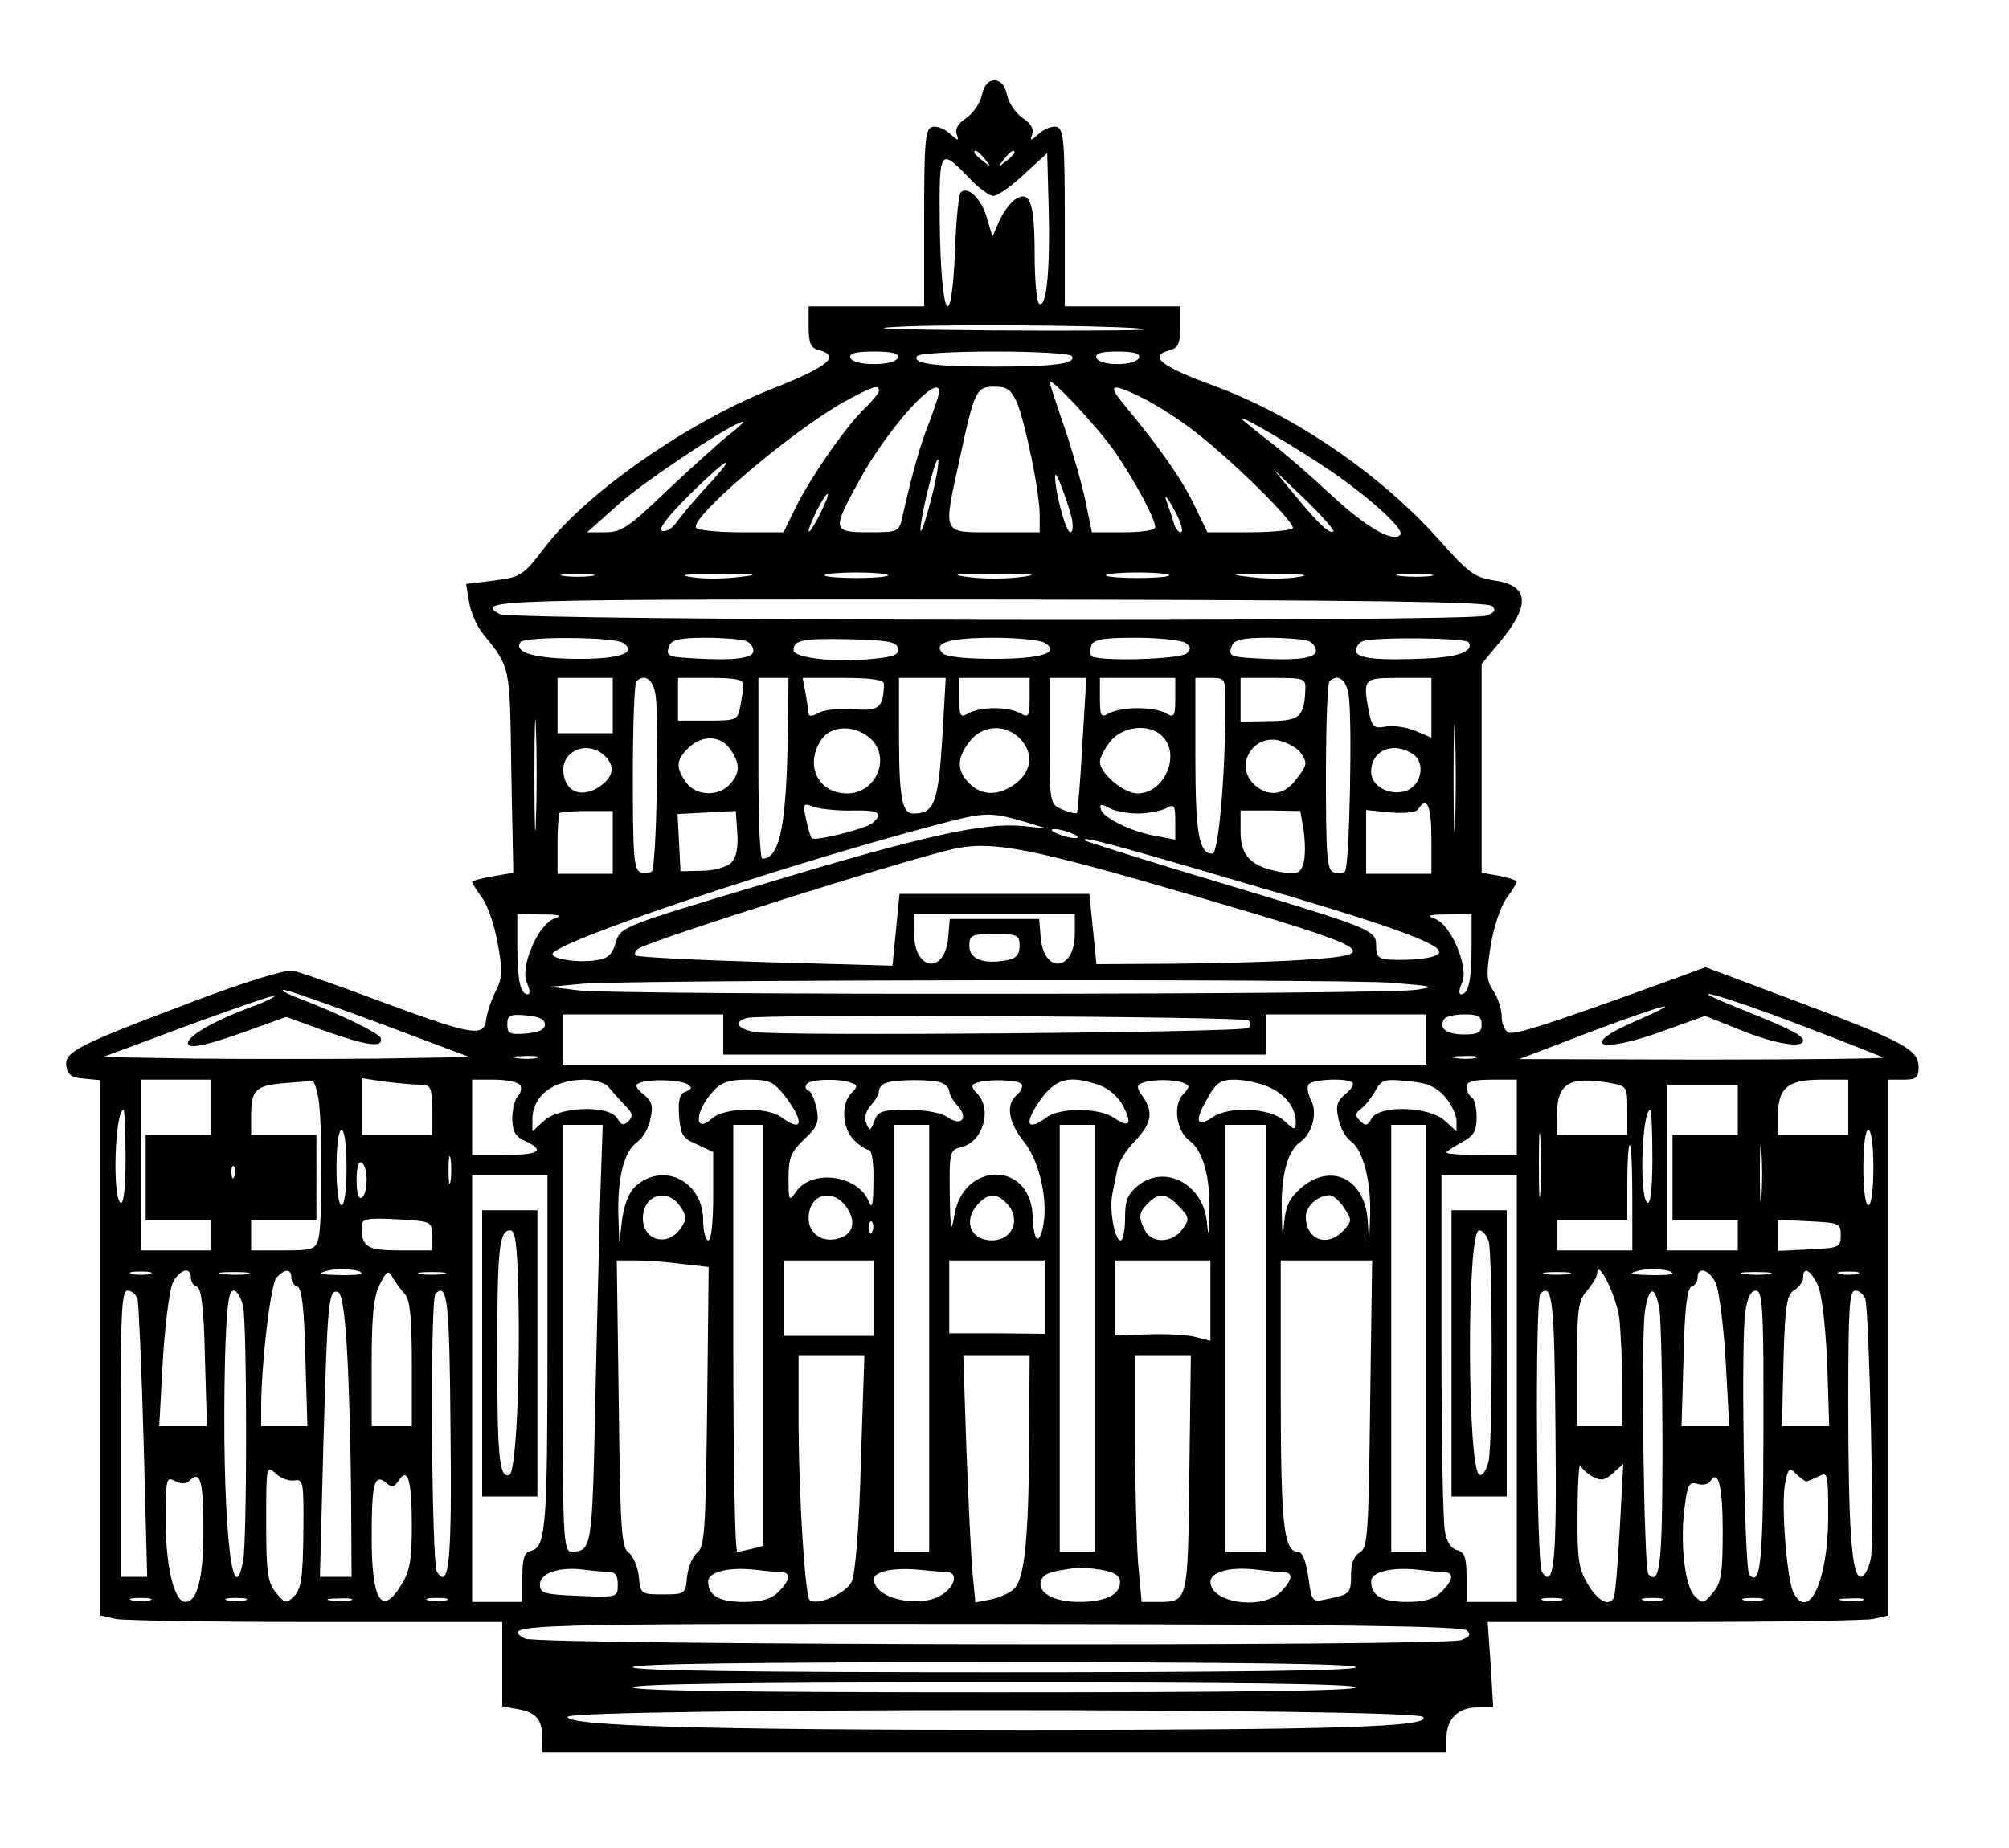 <?xml version="1.0" encoding="UTF-8" standalone="yes"?>
<svg version="1.0" xmlns="http://www.w3.org/2000/svg" width="300pt" height="276pt" viewBox="0 0 400 368" preserveAspectRatio="xMidYMid meet">
  <g transform="translate(0,368) scale(0.1,-0.1)" fill="#000000" stroke="none">
    <path d="M1955 3491 c-3 -16 -18 -37 -31 -46 -17 -11 -23 -22 -19 -33 5 -13 3
-13 -14 2 -11 10 -27 16 -36 13 -13 -5 -15 -33 -15 -182 l0 -175 -115 0 -115
0 0 -41 c0 -32 4 -42 20 -46 45 -12 19 -33 -92 -77 -168 -66 -372 -208 -455
-318 -41 -54 -46 -57 -99 -64 l-56 -7 6 -36 c3 -19 15 -47 26 -61 57 -71 55
-61 58 -276 l4 -202 -41 -7 c-23 -4 -41 -9 -41 -11 0 -3 9 -17 20 -32 11 -15
25 -56 31 -91 10 -55 9 -69 -4 -95 -9 -17 -17 -42 -19 -56 -4 -36 -27 -32
-208 35 -85 32 -165 60 -177 62 -13 3 -95 -22 -200 -62 -231 -87 -255 -100
-251 -128 2 -17 11 -23 36 -25 l32 -3 0 -533 0 -533 31 -7 c17 -3 197 -6 400
-6 l369 0 0 -84 0 -84 34 -6 c35 -7 46 -21 46 -62 l0 -24 900 0 900 0 0 29 c0
38 23 61 62 61 l31 0 -5 85 -6 85 368 0 c202 0 382 3 399 6 l31 7 0 533 0 534
30 0 c25 0 30 4 30 25 0 35 -30 51 -243 131 l-181 68 -90 -33 c-227 -82 -289
-102 -302 -97 -8 3 -14 17 -14 31 0 14 -7 37 -16 51 -15 21 -15 34 -6 91 6 37
20 79 32 95 11 15 20 29 20 32 0 3 -16 8 -35 12 l-35 6 0 208 0 208 35 42 c63
75 60 114 -9 124 -40 6 -52 15 -108 78 -117 132 -289 250 -449 309 -109 40
-134 60 -89 72 16 4 20 14 20 46 l0 41 -115 0 -115 0 0 175 c0 149 -2 177 -15
182 -9 3 -25 -3 -36 -13 -17 -15 -19 -15 -14 -2 4 11 -2 22 -19 33 -13 9 -28
30 -31 46 -4 19 -13 29 -25 29 -12 0 -21 -10 -25 -29z m6 -128 c13 -16 12 -17
-3 -4 -10 7 -18 15 -18 17 0 8 8 3 21 -13z m59 13 c0 -2 -8 -10 -17 -17 -16
-13 -17 -12 -4 4 13 16 21 21 21 13z m-86 -55 c17 -17 36 -31 44 -31 8 0 36
19 61 43 l46 42 3 -110 c3 -121 -4 -199 -19 -190 -5 4 -9 48 -9 98 0 102 -9
128 -37 111 -10 -6 -25 -25 -33 -43 l-14 -32 -11 37 c-10 37 -38 65 -52 51 -4
-4 -9 -51 -11 -105 -7 -187 -29 -150 -31 51 -1 142 0 144 63 78z m345 -297 c2
-2 -133 -3 -300 -2 -219 2 -268 4 -174 8 127 5 466 1 474 -6z m-491 -56 c-3
-8 -22 -13 -48 -13 -26 0 -45 5 -47 13 -3 8 10 12 47 12 37 0 50 -4 48 -12z
m346 3 c10 -15 -34 -21 -154 -21 -120 0 -164 6 -154 21 3 5 72 9 154 9 82 0
151 -4 154 -9z m134 -3 c-3 -8 -21 -13 -43 -13 -22 0 -40 5 -42 13 -3 8 9 12
42 12 33 0 45 -4 43 -12z m-48 -188 c41 -60 80 -133 80 -150 0 -6 -26 -10 -63
-10 l-63 0 -13 63 c-7 34 -26 100 -42 147 -16 46 -29 86 -29 89 0 13 96 -90
130 -139z m-470 122 c0 -5 -12 -19 -26 -33 -36 -33 -106 -133 -138 -196 l-26
-53 -85 0 c-46 0 -86 4 -89 9 -13 20 191 193 295 251 57 31 69 35 69 22z m120
-2 c0 -5 -9 -32 -19 -59 -18 -43 -35 -105 -55 -193 -6 -27 -9 -28 -66 -28 -74
0 -74 4 -17 107 56 102 157 213 157 173z m155 -22 c17 -43 45 -178 45 -223 l0
-35 -90 0 c-106 0 -103 -8 -69 147 29 136 33 143 69 143 26 0 33 -6 45 -32z
m253 8 c27 -14 73 -43 103 -67 75 -58 199 -181 193 -191 -3 -4 -42 -8 -88 -8
l-82 0 -27 56 c-26 53 -70 115 -138 197 -36 43 -27 46 39 13z m382 -151 c79
-56 137 -111 128 -120 -15 -16 -68 15 -137 79 -42 39 -96 86 -121 105 -25 19
-49 39 -55 44 -21 21 113 -58 185 -108z m-1210 78 c-19 -15 -74 -65 -122 -110
-76 -73 -91 -83 -123 -83 l-36 0 65 58 c55 48 227 162 245 162 4 0 -10 -12
-29 -27z m405 -123 c-10 -39 -19 -69 -22 -67 -2 3 4 37 13 76 10 39 19 69 22
66 2 -2 -3 -36 -13 -75z m-446 23 c-25 -27 -52 -59 -61 -72 -9 -13 -22 -21
-30 -18 -8 3 11 28 54 71 77 76 102 89 37 19z m725 -65 c3 -16 2 -28 -3 -28
-9 0 -32 86 -30 113 0 13 22 -43 33 -85z m521 -26 c-7 -7 -31 16 -77 72 l-42
51 62 -59 c34 -33 59 -62 57 -64z m-1024 31 c-11 -21 -20 -35 -21 -31 0 12 33
78 38 74 2 -2 -6 -21 -17 -43z m713 0 c9 -18 12 -33 7 -33 -5 0 -11 8 -14 18
-2 9 -8 26 -12 37 -11 28 0 16 19 -22z m-1166 -120 c-16 -2 -40 -2 -55 0 -16
2 -3 4 27 4 30 0 43 -2 28 -4z m293 -2 c-30 -4 -73 -4 -95 0 -28 4 -11 6 54 6
79 0 86 -1 41 -6z m297 3 c-4 -3 -32 -5 -63 -5 -31 0 -59 2 -63 5 -3 3 25 6
63 6 38 0 66 -3 63 -6z m265 -3 c-29 -4 -77 -4 -105 0 -40 5 -26 6 52 6 78 0
92 -1 53 -6z m295 3 c-4 -3 -32 -5 -63 -5 -31 0 -59 2 -63 5 -3 3 25 6 63 6
38 0 66 -3 63 -6z m256 -3 c-22 -4 -65 -4 -95 0 -45 5 -38 6 41 6 65 0 82 -2
54 -6z m264 2 c-15 -2 -42 -2 -60 0 -18 2 -6 4 27 4 33 0 48 -2 33 -4z m123
-60 c8 -8 5 -13 -12 -19 -40 -13 -1941 -10 -1964 3 -51 29 -21 30 1037 29 684
-1 930 -4 939 -13z m-1731 -73 c31 -20 -7 -33 -95 -32 -82 1 -122 13 -109 33
7 12 185 11 204 -1z m244 4 c9 -3 16 -12 16 -20 0 -15 -38 -20 -120 -15 -52 3
-55 5 -47 26 5 11 22 15 71 15 35 0 71 -3 80 -6z m304 -15 c2 -13 -8 -17 -50
-21 -74 -8 -158 2 -158 17 0 21 18 24 115 22 73 -2 90 -5 93 -18z m292 11 c32
-20 -7 -32 -100 -32 -56 0 -96 4 -103 11 -21 21 13 31 103 31 47 0 92 -5 100
-10z m280 0 c11 -7 12 -12 3 -21 -12 -12 -179 -17 -190 -5 -3 3 -3 12 0 21 5
12 24 15 89 15 46 0 90 -5 98 -10z m244 4 c9 -3 16 -12 16 -20 0 -15 -38 -20
-120 -15 -52 3 -55 5 -47 26 5 11 22 15 71 15 35 0 71 -3 80 -6z m320 -3 c11
-17 -19 -29 -79 -32 -103 -5 -145 0 -145 15 0 8 6 17 13 19 22 9 206 7 211 -2z
m-1704 -126 l0 -55 -55 0 -55 0 0 55 0 55 55 0 55 0 0 -55z m85 22 c8 -43 2
-343 -7 -352 -4 -4 -14 -5 -23 -2 -13 5 -15 34 -15 190 0 101 3 187 7 190 16
16 33 5 38 -26z m175 19 c0 -7 -3 -26 -6 -42 -5 -28 -7 -29 -65 -29 l-59 0 0
43 0 42 65 0 c48 0 65 -3 65 -14z m89 -68 c-2 -208 -15 -277 -51 -278 -5 0 -8
81 -8 180 l0 180 30 0 30 0 -1 -82z m191 70 c-1 -47 -10 -55 -59 -50 -27 2
-58 -1 -70 -7 -11 -7 -21 -8 -21 -3 0 5 -3 24 -6 41 l-6 31 81 0 c58 0 81 -4
81 -12z m116 -110 c-8 -127 -16 -148 -57 -148 -23 0 -29 29 -29 158 l0 112 46
0 47 0 -7 -122z m174 82 c0 -37 -2 -40 -19 -30 -25 13 -77 13 -102 0 -17 -10
-19 -7 -19 30 l0 40 70 0 70 0 0 -40z m105 -92 c-4 -73 -9 -135 -11 -137 -2
-2 -15 1 -29 7 -25 11 -25 13 -25 137 l0 125 36 0 37 0 -8 -132z m185 92 c0
-37 -2 -40 -19 -30 -25 13 -87 13 -112 0 -17 -10 -19 -7 -19 30 l0 40 75 0 75
0 0 -40z m100 -7 c0 -146 -14 -303 -26 -303 -27 0 -34 41 -34 194 l0 156 30 0
c29 0 30 -1 30 -47z m159 25 c-2 -56 -11 -63 -71 -64 l-58 -1 0 43 0 44 65 0
c61 0 65 -1 64 -22z m86 -11 c8 -43 2 -343 -7 -352 -4 -4 -14 -5 -23 -2 -13 5
-15 34 -15 190 0 101 3 187 7 190 16 16 33 5 38 -26z m165 -26 l0 -60 -33 14
c-17 7 -44 11 -58 8 -23 -4 -27 -1 -33 27 -13 69 -12 70 59 70 l65 0 0 -59z
m-1783 -223 c-1 -51 -3 -12 -3 87 0 99 2 141 3 93 2 -48 2 -129 0 -180z m1830
-5 c-1 -49 -3 -9 -3 87 0 96 2 136 3 88 2 -49 2 -127 0 -175z m-1167 169 c46
-37 16 -112 -43 -112 -59 0 -86 58 -51 108 19 27 63 29 94 4z m300 -2 c28 -28
25 -64 -6 -89 -34 -26 -68 -27 -94 -1 -26 26 -25 51 1 84 25 32 70 35 99 6z
m284 4 c38 -37 4 -114 -49 -114 -28 0 -75 40 -75 63 0 8 9 26 21 41 24 30 78
36 103 10z m-860 -26 c20 -29 20 -47 -1 -70 -23 -25 -68 -23 -87 4 -21 30 -20
44 4 68 27 27 65 26 84 -2z m1134 -5 c16 -22 16 -26 -9 -57 -23 -30 -54 -33
-81 -9 -40 36 -7 99 47 89 16 -4 36 -14 43 -23z m-1383 -9 c22 -22 15 -45 -17
-64 -33 -18 -61 -6 -66 29 -7 46 49 69 83 35z m1610 3 c25 -19 13 -65 -19 -73
-33 -8 -66 12 -66 39 0 44 46 62 85 34z m-1117 -111 c53 1 62 -5 39 -25 -15
-12 -115 -37 -121 -30 -2 2 -7 19 -11 37 -7 32 -6 34 16 25 13 -4 48 -8 77 -7z
m567 -6 c20 0 45 5 56 10 17 10 19 7 19 -26 l0 -36 -37 7 c-49 8 -106 36 -111
53 -3 11 0 12 16 3 11 -6 37 -11 57 -11z m585 -50 l0 -70 -65 0 -65 0 0 64 0
63 49 -5 c30 -2 51 0 55 7 17 27 26 6 26 -59z m-1630 -7 l0 -63 -55 0 -55 0 0
58 c0 32 2 61 4 63 2 2 27 4 55 4 l51 0 0 -62z m236 -41 c-8 -8 -34 -16 -58
-16 l-43 -1 -3 57 -3 57 58 3 58 3 3 -44 c2 -29 -2 -49 -12 -59z m1140 61 c3
-22 3 -51 -1 -63 -6 -19 -12 -21 -42 -17 -61 10 -83 32 -83 80 l0 43 60 0 59
-1 7 -42z m-561 22 l50 -15 -47 5 c-77 8 -199 -19 -510 -113 -292 -87 -293
-88 -302 -119 -7 -24 -16 -32 -38 -35 -35 -6 -88 2 -88 12 0 23 456 176 770
259 91 24 102 24 165 6z m100 -25 c13 -5 14 -9 5 -9 -8 0 -24 4 -35 9 -13 5
-14 9 -5 9 8 0 24 -4 35 -9z m335 -96 c300 -87 411 -127 394 -143 -9 -9 -47
-14 -96 -12 -23 1 -28 6 -28 27 0 32 -3 34 -320 129 -140 42 -257 79 -259 81
-11 10 34 -1 309 -82z m-92 -28 c359 -105 380 -117 222 -127 -52 -4 -168 -7
-256 -8 l-161 -1 -7 70 -7 70 -189 0 -189 0 -7 -71 -7 -72 -250 7 c-138 4
-255 10 -260 13 -5 3 -3 9 4 14 31 19 541 180 630 199 77 16 153 1 477 -94z
m-1276 -46 c-32 -13 -67 -97 -53 -127 6 -13 7 -23 2 -23 -15 0 -21 29 -21 96
l0 64 48 -1 c38 0 43 -2 24 -9z m1038 -29 c0 -75 -62 -82 -68 -7 l-3 36 -89 0
-89 0 -3 -36 c-6 -75 -68 -68 -68 7 l0 39 160 0 160 0 0 -39z m790 -25 c0 -67
-6 -96 -21 -96 -5 0 -4 10 2 23 14 30 -21 114 -53 127 -19 7 -14 9 25 9 l47 1
0 -64z m-900 0 c0 -17 -7 -25 -25 -28 -46 -9 -75 2 -75 28 0 22 4 24 50 24 46
0 50 -2 50 -24z m741 -73 c85 -7 90 -8 49 -14 -60 -10 -1600 -11 -1670 -1
l-55 7 65 6 c96 8 1501 10 1611 2z m-2017 -80 l181 -68 -183 -3 c-100 -1 -264
-1 -365 0 l-182 3 169 63 c93 34 170 61 173 59 2 -2 -23 -14 -54 -25 -72 -27
-126 -59 -118 -72 6 -9 44 0 142 36 l53 19 77 -28 c85 -30 117 -34 111 -14 -4
10 -81 48 -173 83 -17 7 -26 12 -21 13 5 1 90 -29 190 -66z m2830 -4 c89 -34
163 -63 165 -65 2 -2 -160 -4 -360 -4 l-364 1 144 55 c152 57 194 67 86 20
-117 -51 -67 -65 62 -17 l78 28 70 -28 c69 -28 125 -37 125 -21 0 10 -27 24
-125 63 -134 54 -40 29 119 -32z m-2499 1 c0 -10 -12 -16 -37 -18 -33 -3 -38
0 -38 18 0 18 5 21 38 18 25 -2 37 -8 37 -18z m355 -20 l0 -40 540 0 540 0 0
40 0 40 160 0 160 0 0 -50 0 -50 -860 0 -860 0 0 50 0 50 160 0 160 0 0 -40z
m1046 28 c4 -5 4 -11 0 -15 -9 -9 -937 -17 -983 -8 -36 6 -43 21 -15 28 29 8
990 3 998 -5z m464 -8 c0 -16 -7 -20 -34 -20 -36 0 -52 12 -41 30 3 6 22 10
41 10 27 0 34 -4 34 -20z m-1882 -67 c-10 -2 -28 -2 -40 0 -13 2 -5 4 17 4 22
1 32 -1 23 -4z m1870 0 c-10 -2 -28 -2 -40 0 -13 2 -5 4 17 4 22 1 32 -1 23
-4z m-2518 -98 l0 -55 -65 0 -65 0 0 -85 0 -85 65 0 65 0 0 -30 0 -30 -70 0
-70 0 0 170 0 170 70 0 70 0 0 -55z m214 18 c8 -49 8 -251 0 -280 -6 -21 -12
-23 -70 -23 l-64 0 0 30 0 30 65 0 65 0 0 85 0 85 -65 0 -65 0 0 38 c0 52 9
60 65 65 28 2 53 4 56 5 4 1 9 -15 13 -35z m202 27 c22 0 24 -4 24 -50 l0 -50
-70 0 -70 0 0 56 0 57 46 -7 c26 -3 57 -6 70 -6z m200 -1 c3 -6 1 -16 -5 -22
-6 -6 -11 -26 -11 -44 0 -26 6 -36 25 -45 42 -19 28 -28 -40 -28 l-65 0 0 75
0 75 44 0 c25 0 48 -5 52 -11z m176 -4 c7 -9 22 -25 32 -36 16 -15 17 -22 7
-32 -10 -9 -14 -8 -22 6 -16 27 -115 24 -146 -5 l-23 -21 0 24 c0 47 41 78
102 79 22 0 43 -6 50 -15z m156 6 c11 -7 10 -9 -3 -15 -12 -4 -15 -16 -13 -48
3 -38 7 -45 36 -57 l32 -15 0 -88 c0 -52 -4 -88 -10 -88 -5 0 -10 18 -10 40 0
75 -75 116 -131 71 -15 -12 -25 -34 -30 -67 l-6 -49 -2 60 c-1 73 12 123 38
141 11 8 23 28 26 46 6 26 3 35 -14 49 -15 12 -17 19 -9 22 21 9 82 7 96 -2z
m196 -25 c38 -51 34 -72 -8 -41 -27 21 -114 20 -138 -2 -37 -33 -35 15 3 55
15 17 31 22 68 22 44 0 51 -4 75 -34z m130 28 c14 -5 14 -8 1 -21 -21 -21 -18
-70 5 -93 11 -11 25 -20 30 -20 6 0 10 -27 9 -62 0 -47 -3 -57 -9 -41 -21 53
-113 66 -145 20 -14 -20 -15 -19 -15 27 0 41 5 52 31 77 27 25 30 34 25 62 -4
17 -11 34 -16 35 -6 2 -8 8 -4 13 6 10 64 12 88 3z m180 0 c9 -3 16 -11 16
-17 0 -6 7 -18 16 -28 23 -25 9 -43 -19 -24 -13 9 -44 15 -80 15 -51 0 -59 -3
-66 -22 -8 -21 -10 -21 -16 -5 -5 11 -1 25 9 36 9 10 16 22 16 28 0 6 6 14 13
16 18 8 93 8 111 1z m160 -3 c3 -5 -1 -14 -9 -21 -23 -19 -18 -54 14 -94 32
-40 49 -122 37 -172 -9 -36 -18 -24 -20 27 -6 108 -139 106 -156 -2 -6 -36 -8
-29 -9 43 -1 86 0 88 24 94 43 11 61 76 30 107 -11 12 -12 17 -2 20 21 9 86 7
91 -2z m155 -2 c18 -6 38 -24 47 -41 19 -37 13 -45 -18 -24 -28 20 -108 21
-134 1 -42 -31 -46 -10 -8 41 29 37 56 43 113 23z m166 5 c15 -6 15 -8 -1 -25
-19 -22 -11 -73 15 -91 26 -19 41 -73 39 -142 -1 -47 -2 -52 -5 -20 -7 75 -82
116 -136 74 -22 -18 -27 -29 -27 -66 0 -24 -4 -44 -9 -44 -12 0 -23 63 -16 94
3 14 7 36 10 49 2 13 18 38 35 55 33 35 37 57 15 89 -12 16 -12 22 -2 26 18 8
63 8 82 1z m170 -8 c34 -15 55 -41 55 -72 0 -15 -3 -15 -23 4 -28 26 -110 30
-143 7 -32 -22 -36 -7 -11 36 18 33 27 39 55 39 18 0 48 -6 67 -14z m168 8 c3
-4 -3 -14 -15 -23 -16 -14 -19 -24 -13 -49 3 -18 15 -38 25 -45 24 -17 40 -80
38 -147 l-2 -55 -3 47 c-7 81 -72 113 -132 63 -23 -20 -31 -36 -34 -68 -3 -34
-4 -31 -5 18 -2 73 11 123 37 141 24 17 35 59 21 84 -6 11 -8 25 -5 30 7 11
78 14 88 4z m184 -28 c13 -15 23 -37 23 -48 l0 -21 -23 21 c-31 29 -130 32
-146 5 -8 -15 -12 -16 -23 -5 -11 11 -10 15 3 25 9 7 21 23 28 36 12 21 18 23
64 18 39 -3 56 -11 74 -31z m143 -41 l0 -75 -70 0 c-38 0 -70 2 -70 5 0 2 14
11 30 20 24 13 30 22 30 50 0 18 -4 37 -10 40 -5 3 -10 13 -10 21 0 10 13 14
50 14 l50 0 0 -75z m183 69 c37 -7 37 -7 37 -55 l0 -49 -70 0 -70 0 0 39 c0
63 23 78 103 65z m477 -49 l0 -55 -70 0 -70 0 0 39 c0 55 20 71 86 71 l54 0 0
-55z m-220 -5 l0 -50 -65 0 -65 0 0 -85 0 -85 65 0 65 0 0 -30 0 -30 -70 0
-70 0 0 165 0 165 70 0 70 0 0 -50z m-3210 -96 c0 -61 -4 -93 -10 -89 -17 11
-11 185 6 185 2 0 4 -43 4 -96z m3040 0 c0 -61 -4 -93 -10 -89 -17 11 -11 185
6 185 2 0 4 -43 4 -96z m-223 -66 c-2 -29 -3 -6 -3 52 0 58 1 81 3 53 2 -29 2
-77 0 -105z m-1872 -15 c-2 -82 -7 -269 -10 -418 -6 -278 -7 -284 -47 -285
-17 0 -18 27 -18 425 l0 425 40 0 40 0 -5 -147z m325 -272 l0 -419 -22 -6
c-13 -3 -26 -6 -30 -6 -5 0 -8 191 -8 425 l0 425 30 0 30 0 0 -419z m330 -6
l0 -425 -35 0 -35 0 0 425 0 425 35 0 35 0 0 -425z m330 0 l0 -425 -35 0 -35
0 0 425 0 425 35 0 35 0 0 -425z m340 0 l0 -425 -40 0 -40 0 0 425 0 425 40 0
40 0 0 -425z m320 0 l0 -425 -35 0 -35 0 0 425 0 425 35 0 35 0 0 -425z
m-2150 340 c0 -43 -4 -75 -10 -75 -6 0 -10 32 -10 75 0 43 4 75 10 75 6 0 10
-32 10 -75z m2817 -58 c-2 -23 -3 -1 -3 48 0 50 1 68 3 42 2 -26 2 -67 0 -90z
m223 58 c0 -43 -4 -75 -10 -75 -6 0 -10 32 -10 75 0 43 4 75 10 75 6 0 10 -32
10 -75z m-480 -60 l0 -105 -75 0 -75 0 0 30 0 30 70 0 70 0 0 75 c0 41 2 75 5
75 3 0 5 -47 5 -105z m-2353 33 c-2 -13 -4 -3 -4 22 0 25 2 35 4 23 2 -13 2
-33 0 -45z m-167 2 c0 -16 -4 -32 -10 -35 -6 -4 -10 10 -10 35 0 25 4 39 10
35 6 -3 10 -19 10 -35z m-263 8 c-3 -8 -6 -5 -6 6 -1 11 2 17 5 13 3 -3 4 -12
1 -19z m623 -330 c0 -366 -3 -408 -32 -416 -14 -3 -18 -14 -18 -53 l0 -49 -50
0 -50 0 0 425 0 425 75 0 75 0 0 -332z m1930 -93 l0 -425 -50 0 -50 0 0 49 c0
39 -4 50 -18 54 -12 2 -22 17 -25 37 -4 18 -7 185 -7 371 l0 339 75 0 75 0 0
-425z m-1666 363 c13 -19 14 -25 2 -43 -26 -39 -76 -26 -76 19 0 46 48 62 74
24z m333 -4 c20 -31 9 -57 -26 -62 -28 -4 -51 14 -51 42 0 49 49 62 77 20z
m317 10 c30 -30 13 -74 -29 -74 -43 0 -58 39 -28 72 20 22 37 23 57 2z m344
-7 c20 -21 21 -25 6 -45 -19 -27 -60 -29 -74 -3 -14 27 -13 37 6 55 21 22 37
20 62 -7z m328 -2 c16 -24 16 -27 -1 -45 -32 -35 -75 -19 -75 27 0 21 23 42
47 43 7 0 20 -11 29 -25z m-1816 -56 l0 -29 -64 0 c-66 0 -76 7 -76 48 0 15
10 17 70 14 70 -4 70 -4 70 -33z m877 9 c-3 -8 -6 -5 -6 6 -1 11 2 17 5 13 3
-3 4 -12 1 -19z m1928 -8 c0 -24 -3 -25 -62 -28 l-63 -3 0 31 0 31 63 -3 c59
-3 62 -4 62 -28z m-2307 -57 l53 -6 -3 -278 c-3 -247 -5 -280 -20 -291 -9 -7
-18 -29 -20 -48 -3 -34 -4 -35 -48 -35 -44 0 -45 1 -48 35 -2 19 -11 41 -20
48 -15 11 -17 44 -20 297 l-4 285 39 0 c21 0 62 -3 91 -7z m382 -68 l0 -75
-90 0 -90 0 0 75 0 75 90 0 90 0 0 -75z m340 2 l0 -73 -95 1 -95 0 0 73 0 72
95 0 95 0 0 -73z m330 -7 l0 -80 -27 7 c-16 5 -58 7 -95 6 l-68 -2 0 74 0 75
95 0 95 0 0 -80z m318 -206 c-3 -259 -5 -286 -20 -295 -12 -7 -18 -22 -18 -44
0 -38 -2 -40 -46 -49 -32 -7 -32 -7 -39 43 -5 34 -12 51 -21 51 -28 0 -34 54
-34 316 l0 264 91 0 91 0 -4 -286z m-2008 260 c0 -2 -21 -4 -47 -3 -37 1 -42
3 -23 8 24 7 70 3 70 -5z m2610 0 c0 -2 -21 -4 -47 -3 -37 1 -42 3 -23 8 24 7
70 3 70 -5z m-3032 -1 c-10 -2 -26 -2 -35 0 -10 3 -2 5 17 5 19 0 27 -2 18 -5z
m82 -7 c0 -8 5 -16 12 -18 9 -3 14 -46 16 -141 l4 -137 -47 0 -48 0 7 128 c4
70 13 139 19 155 12 28 37 37 37 13z m113 7 c-13 -2 -35 -2 -50 0 -16 2 -5 4
22 4 28 0 40 -2 28 -4z m87 -7 c0 -8 5 -16 12 -18 9 -3 14 -46 16 -141 l4
-137 -46 0 -46 0 0 43 c1 90 19 238 30 252 16 19 30 19 30 1z m227 -34 c9 -10
13 -48 13 -138 l0 -124 -40 0 -40 0 0 125 c0 96 4 133 16 157 15 29 17 30 27
12 6 -10 17 -25 24 -32z m76 41 c-13 -2 -33 -2 -45 0 -13 2 -3 4 22 4 25 0 35
-2 23 -4z m2240 0 c-13 -2 -33 -2 -45 0 -13 2 -3 4 22 4 25 0 35 -2 23 -4z
m101 -87 c3 -28 6 -88 6 -133 l0 -83 -45 0 -45 0 0 123 c0 110 2 127 20 147
11 13 20 28 20 34 1 32 38 -45 44 -88z m193 67 c6 -16 15 -85 19 -155 l7 -128
-48 0 -47 0 4 137 c2 95 7 138 16 141 7 2 12 10 12 18 0 24 25 15 37 -13z
m106 20 c-13 -2 -35 -2 -50 0 -16 2 -5 4 22 4 28 0 40 -2 28 -4z m96 -21 c8
-17 15 -75 19 -154 l4 -128 -47 0 -47 0 3 131 c3 112 7 132 22 140 9 6 17 17
17 24 0 24 14 17 29 -13z m79 21 c-10 -2 -26 -2 -35 0 -10 3 -2 5 17 5 19 0
27 -2 18 -5z m-3424 -50 c2 -10 8 -138 12 -285 l7 -268 -27 0 -26 0 0 285 c0
241 2 285 14 285 8 0 17 -8 20 -17z m210 -14 c8 -41 8 -467 0 -508 -23 -116
-43 104 -36 402 3 104 7 137 17 137 7 0 15 -14 19 -31z m207 -90 c4 -63 7
-189 8 -281 l1 -168 -31 0 -32 0 7 268 c8 279 10 306 29 299 8 -2 14 -45 18
-118z m206 -155 c3 -264 -3 -321 -27 -284 -11 17 -14 543 -3 554 24 23 28 -14
30 -270z m2200 0 c3 -264 -3 -321 -27 -284 -11 17 -14 543 -3 554 24 23 28
-14 30 -270z m207 239 c3 -21 6 -147 6 -280 0 -229 -5 -271 -28 -248 -9 9 -15
468 -7 523 8 52 20 54 29 5z m207 -105 c1 -394 -3 -450 -28 -424 -10 10 -17
466 -8 524 4 27 11 42 21 42 11 0 14 -25 15 -142z m203 125 c8 -32 18 -478 11
-516 -4 -20 -13 -37 -20 -37 -18 0 -25 93 -25 346 0 188 2 224 14 224 8 0 17
-8 20 -17z m-2000 -325 c-3 -123 -11 -223 -18 -237 -10 -24 -71 -50 -84 -37
-9 10 -21 195 -22 344 l0 142 66 0 65 0 -7 -212z m335 40 c-1 -193 -9 -272
-30 -292 -8 -8 -28 -17 -46 -21 l-31 -6 -6 63 c-3 35 -8 145 -12 246 l-6 182
66 0 66 0 -1 -172z m319 -63 c-3 -258 -2 -255 -64 -255 l-31 0 -7 77 c-3 42
-6 152 -6 245 l0 168 56 0 55 0 -3 -235z m804 -6 c15 -8 24 -7 40 8 l20 18 -7
-130 c-4 -71 -9 -133 -12 -137 -10 -18 -32 -6 -52 28 -18 30 -21 51 -20 142 0
59 3 101 6 94 2 -7 14 -17 25 -23z m-2585 -7 c17 3 18 -5 17 -105 -1 -88 -4
-111 -18 -125 -16 -16 -18 -16 -37 7 -16 20 -19 39 -19 139 0 112 0 115 19 98
10 -10 27 -16 38 -14z m3009 -2 c3 0 14 5 25 10 18 10 19 7 19 -80 0 -125 -38
-210 -69 -152 -13 25 -25 174 -17 217 6 32 9 34 22 20 9 -8 18 -15 20 -15z
m-2776 -89 c0 -67 -4 -90 -21 -117 -39 -64 -59 -32 -59 95 0 106 5 127 28 109
12 -11 17 -10 26 4 18 28 26 0 26 -91z m-442 91 c21 21 27 -2 27 -100 0 -94
-12 -142 -36 -142 -22 0 -39 70 -39 160 0 85 1 90 18 81 13 -7 23 -6 30 1z
m3052 -101 c0 -83 -3 -103 -19 -122 -19 -23 -21 -23 -37 -7 -20 20 -30 112
-19 183 5 39 9 45 25 40 10 -3 21 -1 25 5 16 26 25 -9 25 -99z m-2219 -81 c14
0 19 -7 19 -25 0 -26 0 -26 -77 -23 -70 3 -78 5 -78 23 0 23 41 36 89 29 16
-2 37 -4 47 -4z m340 0 c25 0 24 -15 -1 -40 -14 -14 -33 -20 -68 -20 -50 0
-72 12 -72 41 0 19 42 29 94 23 16 -2 37 -4 47 -4z m332 0 c24 0 21 -26 -5
-44 -43 -31 -138 -10 -138 29 0 16 40 24 90 19 19 -2 43 -4 53 -4z m310 4 c27
-5 37 -12 37 -25 0 -25 -30 -39 -82 -39 -50 0 -84 19 -75 43 5 13 17 18 72 25
6 1 27 -1 48 -4z m358 -4 c25 0 24 -15 -1 -40 -37 -37 -140 -22 -140 20 0 20
40 31 94 24 16 -2 37 -4 47 -4z m320 0 c25 0 24 -15 -1 -40 -14 -14 -33 -20
-68 -20 -50 0 -72 12 -72 41 0 19 42 29 94 23 16 -2 37 -4 47 -4z m-2573 -57
c-10 -2 -26 -2 -35 0 -10 3 -2 5 17 5 19 0 27 -2 18 -5z m190 0 c-10 -2 -26
-2 -35 0 -10 3 -2 5 17 5 19 0 27 -2 18 -5z m210 0 c-10 -2 -28 -2 -40 0 -13
2 -5 4 17 4 22 1 32 -1 23 -4z m190 0 c-10 -2 -26 -2 -35 0 -10 3 -2 5 17 5
19 0 27 -2 18 -5z m2220 0 c-10 -2 -26 -2 -35 0 -10 3 -2 5 17 5 19 0 27 -2
18 -5z m200 0 c-10 -2 -26 -2 -35 0 -10 3 -2 5 17 5 19 0 27 -2 18 -5z m200 0
c-10 -2 -26 -2 -35 0 -10 3 -2 5 17 5 19 0 27 -2 18 -5z m200 0 c-10 -2 -28
-2 -40 0 -13 2 -5 4 17 4 22 1 32 -1 23 -4z m-787 -60 c8 -8 5 -13 -12 -19
-40 -13 -1841 -10 -1864 3 -51 29 -17 30 987 29 647 -1 880 -4 889 -13z m-221
-73 c0 -7 -247 -10 -720 -10 -473 0 -720 3 -720 10 0 7 247 10 720 10 473 0
720 -3 720 -10z m0 -40 c0 -7 -247 -10 -720 -10 -473 0 -720 3 -720 10 0 7
247 10 720 10 473 0 720 -3 720 -10z m133 -59 c20 -20 -176 -26 -798 -26 -632
0 -905 8 -905 26 0 18 1685 18 1703 0z"/>
    <path d="M960 985 l0 -285 55 0 55 0 0 285 0 285 -55 0 -55 0 0 -285z m72 123
c4 -178 -5 -361 -18 -365 -20 -7 -24 36 -24 242 0 210 4 245 26 245 10 0 14
-29 16 -122z"/>
    <path d="M2890 985 l0 -285 55 0 55 0 0 285 0 285 -55 0 -55 0 0 -285z m74
223 c8 -30 8 -397 0 -437 -4 -18 -12 -30 -18 -28 -25 8 -26 487 -1 487 7 0 15
-10 19 -22z"/>
  </g>
</svg>